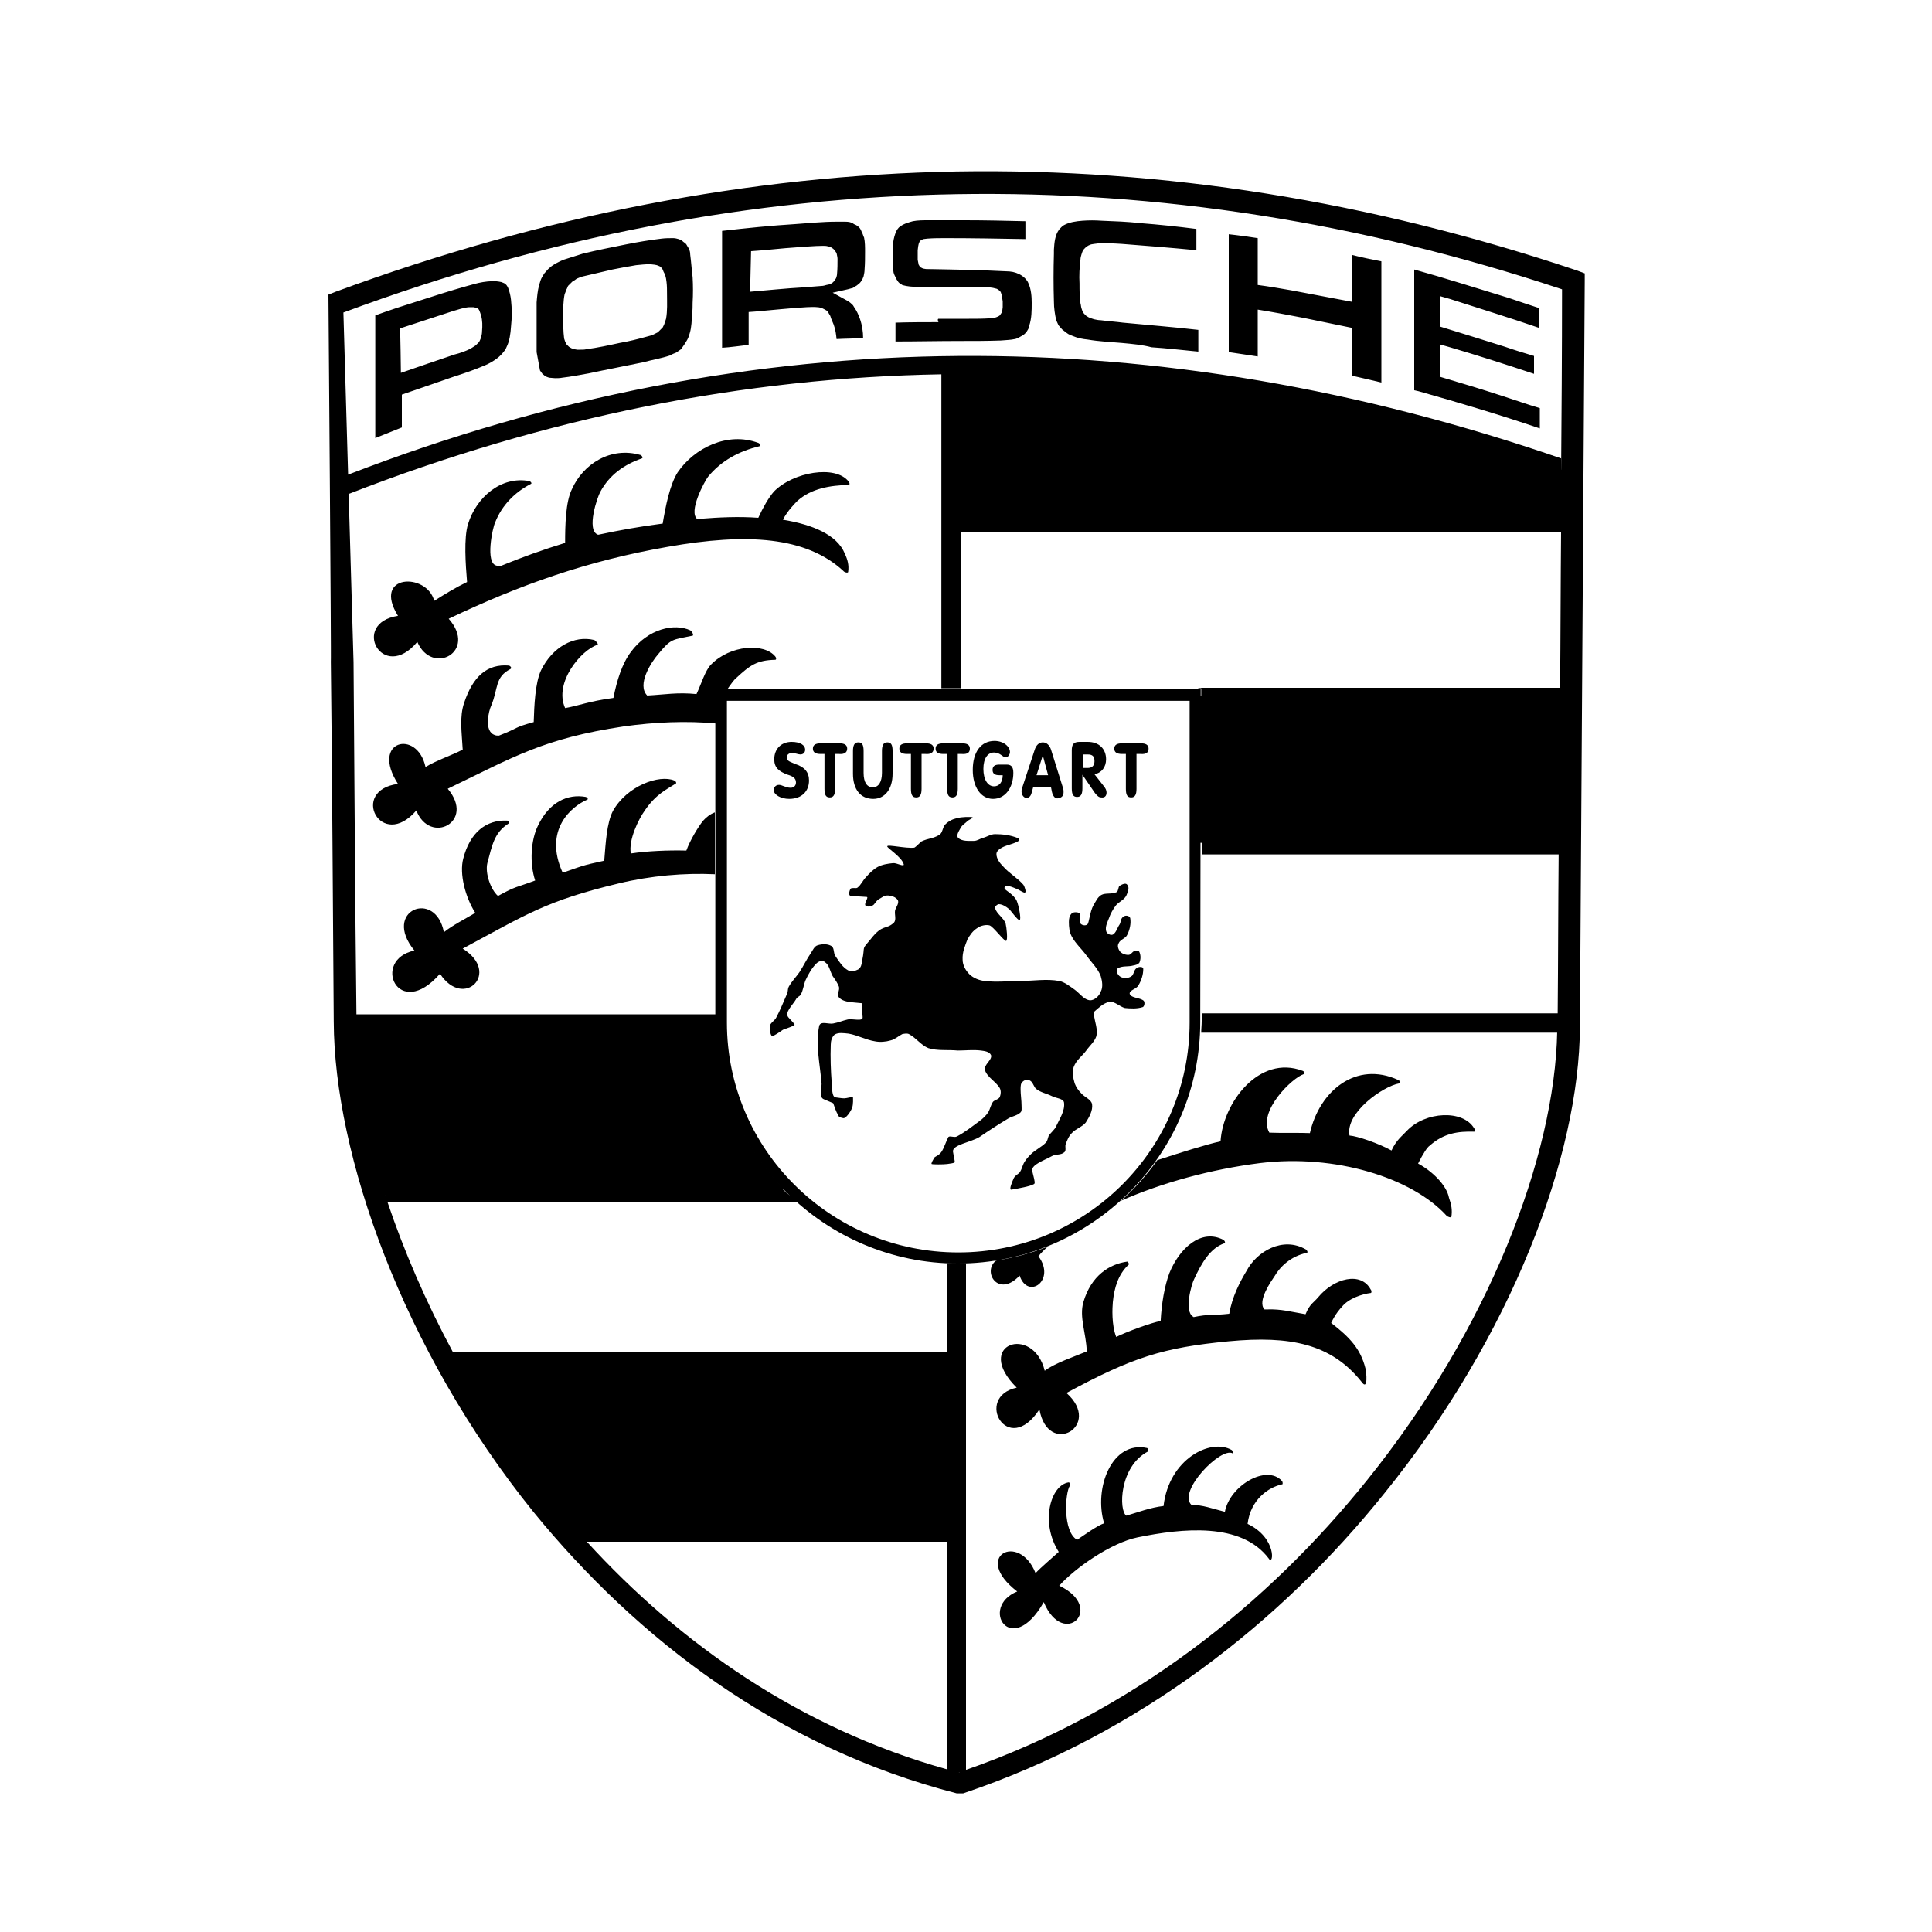 <?xml version="1.0" encoding="utf-8"?>
<!-- Generator: Adobe Illustrator 26.0.2, SVG Export Plug-In . SVG Version: 6.00 Build 0)  -->
<svg version="1.1" id="Layer_2" xmlns="http://www.w3.org/2000/svg" xmlns:xlink="http://www.w3.org/1999/xlink" x="0px" y="0px"
	 viewBox="0 0 400 400" style="enable-background:new 0 0 400 400;" xml:space="preserve">
<g>
	<path d="M216.3,283.8c1.9-1.5,6.3-3,8.7-4c-0.1-3.7-1.6-7.1-0.7-10.2c1.6-5.5,5.4-7.9,9.1-8.4c0.2,0.1,0.5,0.6,0.2,0.7
		c-2.1,2-2.9,4.7-3.2,7.7c-0.1,1.1-0.3,4.7,0.7,7.2c2.2-1.1,7.4-3,9.2-3.3c0.2-3.7,0.8-7.2,1.8-9.9c2.1-5.2,6.6-9.3,11.2-6.9
		c0.2,0.1,0.5,0.6,0.2,0.7c-2.9,1-4.7,4-6.3,7.5c-0.5,1-2.1,6.5-0.2,7.7c0,0,0.1,0,0.1,0.1c3.3-0.7,3.9-0.3,7.4-0.7
		c0.6-3.5,2.2-6.6,3.6-8.9c2.1-4,7.5-7.2,12.3-4.4c0.2,0.1,0.5,0.7,0.1,0.7c-3.3,0.7-5.5,2.9-6.6,4.8c-0.6,0.9-3.7,5.2-2.1,6.9h0.6
		c2.9-0.1,4.9,0.5,7.9,1c0.9-2.2,1.7-2.4,2.6-3.5c3.3-4,8.9-5.4,10.9-1.6c0.2,0.2,0.2,0.7,0,0.7c-1.7,0.2-4.6,1.1-6,2.9
		c-0.3,0.3-1.3,1.4-2.2,3.3c3.9,3,6.1,5.4,7.1,9.4c0.2,0.7,0.6,4.8-0.8,2.8c-6.3-7.9-14.8-9.6-27.5-8.4
		c-13.6,1.3-19.9,3.3-33.6,10.7c7.6,6.8-3.8,13.4-5.6,3.4c-6.6,10.1-13.6-2.6-4.7-4.5C201.4,278.3,213.9,274.1,216.3,283.8z
		 M239.6,240.2c4.9-1.6,10.3-3.3,13.1-3.9c0.5-8,8-18,17-14.6c0.3,0.1,0.6,0.6,0.2,0.7c-2.3,0.7-9.6,7.7-7.1,12.1
		c1.8,0.1,6.9,0,8.4,0.1c2-8.8,9.6-15,18.3-11c0.3,0.1,0.6,0.7,0.2,0.7c-3.4,0.6-11.2,6.1-10.3,10.8c1.6,0.1,6,1.6,8.7,3.1
		c1-2.2,2.2-3,3.2-4.1c3.8-4,11.6-4.4,13.9-0.5c0.2,0.2,0.2,0.7,0,0.7c-3.3-0.1-6.3,0.3-9.2,2.9c-0.5,0.3-1.4,1.7-2.4,3.7
		c2.8,1.5,5.9,4.4,6.4,7.1c0.5,1.4,0.7,2.5,0.5,3.9c-0.1,0.3-0.8,0-1-0.2c-7.2-7.9-23.1-12.8-38.6-10.9c-10.3,1.3-20.4,4.1-28.8,7.8
		C234.9,246.1,237.4,243.3,239.6,240.2z M216.9,258.1c-0.7,0.7-1.4,1.3-1.9,2c3.7,5-2.2,9.1-3.9,4c-4.4,4.7-7.8-0.8-4.9-3.1
		C209.8,260.4,213.4,259.5,216.9,258.1z M214.4,325.7c1-1.1,3.6-3.3,4.8-4.4c-3.9-6.1-1.7-13.9,2.1-14.4c0.2,0.1,0.3,0.5,0.2,0.7
		c-1,1.5-1.5,9.5,1.5,11.2c1.5-1,4.4-3.1,5.6-3.4c-2.2-7.3,1.6-17.2,8.9-15.6c0.2,0.1,0.3,0.6,0.2,0.7c-6,3.1-6.1,12.3-4.5,13.3
		c2.4-0.7,5-1.7,7.7-2c1.1-9.7,9.7-14.1,14.1-11.6c0.2,0.1,0.3,0.7,0.2,0.7c-2.4-1.4-11.5,7.9-8.5,10.7c2.1-0.1,4.5,0.8,6.9,1.4
		c1-5.4,8.6-9.9,11.8-6.4c0.2,0.2,0.2,0.7,0.1,0.7c-2.9,0.6-6.6,3.2-7.2,8.2c6.1,2.9,5.4,8.8,4.4,7.2c-5.7-7.6-17.9-6.3-27.2-4.4
		c-5.4,1.1-12.9,6.3-16.2,10c9.7,4.6,0.9,13.2-3.2,3.4c-6.8,11.9-13.4,1-5.5-2.2C201.1,322.2,211,317.1,214.4,325.7z M116.2,316.7
		c-9.6-11.1-17.8-23.1-24.3-35.3h105.5v35.3H116.2z M248.2,144.1h77.5v30.4h-77.5V144.1z M325.7,98.1l-22.9-8.1L276,84.5L246,78
		l-27.9-2.2h-21.2v32h128.6L325.7,98.1z M87,62.2c3.1-1,6.2-2,9.4-2.9c1.2-0.3,2.3-0.7,3.6-0.9s2.5-0.3,3.8,0l0.5,0.2
		c0.5,0.2,0.7,0.6,0.9,1c0.3,0.8,0.5,1.6,0.6,2.5c0.2,1.8,0.2,3.7,0,5.5c-0.1,1.5-0.3,3-0.9,4.2c-0.2,0.6-0.6,1-1,1.5
		c-0.3,0.3-0.7,0.7-1,0.9c-0.8,0.6-1.5,1-2.4,1.4c-2.1,0.9-4.1,1.6-6.3,2.3l-11,3.8v6.8c-1.8,0.7-3.7,1.5-5.5,2.2V65.3
		C80.7,64.2,83.8,63.2,87,62.2z M83,77.2c3.7-1.3,7.3-2.5,11.1-3.8c1.2-0.3,2.3-0.7,3.3-1.2l0.8-0.5l0.3-0.2l0.3-0.3l0.3-0.3
		l0.2-0.3l0.3-0.7c0.1-0.5,0.2-0.8,0.2-1.3c0.1-1.2,0.1-2.2-0.2-3.3l-0.2-0.6l-0.2-0.5L99,63.9l-0.5-0.2l-0.5-0.1h-0.9
		c-1.2,0.1-2.2,0.5-3.3,0.8c-3.7,1.2-7.3,2.4-11,3.6C82.9,67.9,83,77.2,83,77.2z M129.6,50.6c2.5-0.5,4.9-0.9,7.4-1.2
		c0.8-0.1,1.6-0.1,2.4-0.1c0.3,0,0.8,0.1,1.1,0.2c0.3,0.1,0.6,0.2,0.9,0.5c0.2,0.2,0.5,0.3,0.7,0.6s0.3,0.6,0.5,0.8
		c0.2,0.5,0.3,0.8,0.3,1.3c0.2,1.5,0.3,3.1,0.5,4.7c0.1,1.8,0.1,3.5,0,5.3c0,0.7,0,1.5-0.1,2.2c-0.1,1.4-0.1,2.8-0.5,4.1
		c-0.1,0.3-0.2,0.7-0.3,0.9c-0.2,0.5-0.5,0.9-0.8,1.4l-0.7,1l-1,0.7c-0.5,0.2-0.8,0.3-1.3,0.6c-1.8,0.6-3.7,0.9-5.5,1.4
		c-3.8,0.8-7.6,1.5-11.3,2.3c-1.8,0.3-3.7,0.7-5.5,0.9c-0.5,0.1-1,0.1-1.5,0.1l-1.2-0.1c-0.3-0.1-0.6-0.2-0.8-0.3l-0.6-0.5l-0.5-0.7
		l-0.7-3.8V62.6c0.1-1.2,0.2-2.4,0.5-3.5l0.3-1c0.2-0.6,0.5-1,0.8-1.5l0.8-0.9l0.7-0.6c0.7-0.5,1.5-0.9,2.4-1.3l4.1-1.3
		C123.6,51.8,126.6,51.2,129.6,50.6z M126.8,55.8l-6,1.4c-0.5,0.1-0.9,0.3-1.4,0.5L119,58l-0.5,0.3l-0.3,0.3l-0.3,0.3l-0.3,0.3
		l-0.2,0.5c-0.2,0.3-0.3,0.8-0.5,1.2c-0.3,1.5-0.3,3-0.3,4.5c0,1.6,0,3.2,0.2,4.7l0.2,0.6l0.3,0.6l0.5,0.5l0.5,0.3l0.6,0.2l0.6,0.1
		h0.7c0.5,0,0.8,0,1.2-0.1c2.3-0.3,4.6-0.8,6.9-1.3c1.8-0.3,3.8-0.8,5.6-1.3c0.3-0.1,0.8-0.2,1.1-0.3l0.6-0.3l0.6-0.3l0.5-0.5
		l0.5-0.5l0.3-0.6l0.2-0.6l0.2-0.6c0.3-1.7,0.2-3.3,0.2-5c0-0.9,0-1.8-0.1-2.6l-0.1-0.7c-0.1-0.5-0.2-0.9-0.5-1.4l-0.2-0.5l-0.2-0.3
		l-0.3-0.3l-0.2-0.1l-0.5-0.2l-0.5-0.1l-0.9-0.1c-1,0-1.9,0.1-2.9,0.2C129.9,55.2,128.3,55.5,126.8,55.8z M164.6,46.4
		c2.9-0.2,5.7-0.5,8.6-0.5h1.8c0.7,0,1.3,0.1,1.8,0.5c0.2,0.1,0.5,0.2,0.6,0.3c0.5,0.3,0.8,0.7,1,1.3c0.2,0.3,0.3,0.8,0.5,1.2
		c0.2,0.9,0.2,2,0.2,2.9c0,1.3,0,2.4-0.1,3.7c0,0.5-0.1,0.9-0.2,1.4l-0.2,0.5c-0.2,0.3-0.3,0.6-0.6,0.9l-0.6,0.5
		c-0.2,0.1-0.5,0.3-0.8,0.5c-0.3,0.1-0.8,0.2-1.1,0.3l-3.1,0.7l3.1,1.7c0.5,0.3,0.8,0.6,1.1,0.9l0.3,0.5c0.5,0.7,0.8,1.4,1.1,2.2
		c0.5,1.4,0.7,2.8,0.7,4.1c-1.8,0.1-3.7,0.1-5.5,0.2c-0.1-1-0.2-1.9-0.6-3l-0.5-1.2l-0.2-0.6l-0.3-0.5l-0.3-0.5l-0.5-0.3l-0.6-0.3
		c-0.3-0.1-0.7-0.2-1-0.2c-0.7-0.1-1.5,0-2.2,0c-3.6,0.2-7,0.6-10.6,0.9l-1.4,0.1v6.8c-1.8,0.2-3.7,0.5-5.5,0.6V47.8
		C154.8,47.2,159.7,46.7,164.6,46.4z M155.3,60.4c3.7-0.3,7.3-0.7,11-0.9l3.8-0.3c0.3,0,0.7-0.1,1-0.2l0.5-0.1l0.5-0.2l0.3-0.2
		l0.3-0.3l0.2-0.3l0.2-0.3c0.1-0.3,0.2-0.6,0.2-0.9c0.1-1,0.1-2.1,0.1-3.1c0-0.3-0.1-0.7-0.2-1.2l-0.2-0.3l-0.2-0.3l-0.3-0.3
		l-0.3-0.2l-0.3-0.2l-0.5-0.1c-0.3-0.1-0.7-0.1-1-0.1c-1.8,0-3.7,0.2-5.4,0.3c-3.2,0.2-6.3,0.6-9.5,0.8L155.3,60.4z M194.3,66h6.3
		c1.4,0,2.9,0,4.4-0.1c0.3,0,0.6-0.1,0.9-0.1c0.3-0.1,0.6-0.2,0.8-0.3l0.3-0.2l0.2-0.3l0.2-0.3l0.1-0.3l0.1-0.8v-1.2l-0.2-1.3
		l-0.1-0.3l-0.1-0.3l-0.2-0.3l-0.3-0.2l-0.3-0.2l-0.8-0.2l-1.4-0.2h-13.3c-1.1,0-2.3,0-3.3-0.2c-0.3-0.1-0.6-0.1-0.8-0.2l-0.3-0.2
		l-0.3-0.2l-0.2-0.2l-0.2-0.3l-0.2-0.3c-0.2-0.5-0.5-0.9-0.6-1.4c-0.2-1.3-0.2-2.6-0.2-3.9c0-1.6,0.1-3.2,0.8-4.7
		c0.1-0.2,0.3-0.5,0.5-0.7c0.8-0.7,1.8-1,2.9-1.3c1-0.2,2.2-0.2,3.2-0.2h7.6c4.1,0,8.4,0.1,12.5,0.2v3.7c-5.5-0.1-11-0.2-16.5-0.2
		c-1.3,0-2.5,0-3.8,0.1c-0.2,0-0.6,0.1-0.8,0.1l-0.5,0.2l-0.3,0.3l-0.2,0.5l-0.1,0.5l-0.1,0.8v2l0.1,0.5l0.1,0.5l0.3,0.5l0.6,0.3
		l0.6,0.1c5.7,0.1,11.6,0.2,17.3,0.5l0.7,0.1c0.9,0.2,1.8,0.6,2.5,1.3c0.3,0.3,0.6,0.7,0.7,1c0.6,1.3,0.7,2.8,0.7,4.1
		c0,1.6,0,3.2-0.5,4.7c-0.1,0.2-0.1,0.5-0.2,0.7l-0.3,0.5c-0.2,0.3-0.5,0.6-0.8,0.8c-0.6,0.3-1.1,0.7-1.7,0.8
		c-0.9,0.2-1.9,0.2-2.9,0.3c-2.9,0.1-5.6,0.1-8.5,0.1c-4.5,0-8.9,0.1-13.3,0.1v-3.9c3-0.1,6-0.1,8.9-0.1C194,66,194.3,66,194.3,66z
		 M232.2,71c-2.3-0.2-4.7-0.3-7-0.7c-1-0.1-2.1-0.3-3-0.7c-0.5-0.2-0.9-0.3-1.4-0.7c-0.3-0.2-0.6-0.5-0.9-0.7
		c-0.2-0.2-0.5-0.6-0.7-0.8c-0.2-0.3-0.3-0.7-0.5-1c-0.3-1.3-0.5-2.6-0.5-4c-0.1-3.3-0.1-6.5,0-9.9v-0.8c0.1-1.5,0.2-3,1.1-4.2
		c0.3-0.3,0.6-0.7,1-0.9c1.1-0.6,2.5-0.8,3.8-0.9c1.4-0.1,2.6-0.1,4,0c2.6,0.1,5.4,0.2,8,0.5c3.9,0.3,7.7,0.7,11.6,1.2v4.4
		c-5.2-0.5-10.2-0.9-15.4-1.3c-1.6-0.1-3.3-0.2-5-0.1l-0.8,0.1l-0.6,0.1l-0.5,0.2l-0.5,0.3l-0.5,0.5l-0.3,0.5l-0.2,0.6
		c-0.1,0.3-0.2,0.7-0.2,1c-0.2,1.6-0.3,3.3-0.2,5c0,1.4,0,2.8,0.2,4.1c0.1,0.3,0.1,0.7,0.2,1l0.2,0.6l0.3,0.5l0.5,0.5l0.5,0.3
		l0.5,0.2l0.6,0.2c0.5,0.1,0.9,0.2,1.4,0.2c1.5,0.2,3.1,0.3,4.6,0.5c5.2,0.5,10.4,0.9,15.6,1.5v4.5c-3.2-0.3-6.5-0.7-9.7-0.9
		C236.6,71.4,234.4,71.2,232.2,71z M267.3,60.1l12.7,2.4v-9.7c2,0.5,3.9,0.9,6,1.3v25.1c-2-0.5-3.9-0.9-6-1.4v-9.9
		c-3.4-0.7-6.8-1.4-10.2-2.1c-3.1-0.6-6.3-1.2-9.4-1.7v9.7c-2-0.3-3.9-0.6-6-0.9V48.5c1.9,0.2,4,0.5,6,0.8V59
		C262.7,59.3,265,59.7,267.3,60.1z M312.4,61.7c2.1,0.7,4.1,1.4,6.3,2.1v4.1c-6.1-2.1-12.3-4-18.5-6l-2.1-0.6v6.3
		c4.5,1.4,9.1,2.8,13.5,4.2c2,0.7,4,1.3,6,1.9v3.7c-5.7-1.9-11.6-3.8-17.4-5.5l-2.1-0.6v6.7c4.4,1.3,8.7,2.6,13,4
		c2.5,0.8,5,1.7,7.7,2.5v4.2c-8.2-2.8-16.6-5.3-25.1-7.7l-0.9-0.2V55.8C299.3,57.6,305.8,59.7,312.4,61.7z M77.2,246.2
		c-3.7-12.3-5.6-23.7-5.7-33.6h76.8c0.2,12.9,5.6,24.9,14.1,33.6H77.2z"/>
	<path d="M68,61l1.5-0.6c42.9-15.8,85.6-24.1,128.5-24.9c42.9-0.7,85.6,6.1,128.5,20.5l1.6,0.6v1.6l-1,154.4
		c-0.1,26.6-14.1,64-40.5,96.6c-21.2,26.4-50.6,49.8-87.2,62.1h-1.3c-37-9.5-66.2-32-87.6-58.2c-27.3-33.8-41.3-74.2-41.4-101.6
		c-0.2-24.9-0.3-49.8-0.6-74.5C68.6,137.2,68,61,68,61z M118,315.3h78V284h-100c-0.3-0.6-0.7-1.1-0.9-1.7
		c5.4,9.6,11.7,19.1,18.9,28.2C115.3,312.1,116.6,313.7,118,315.3z M196,319.2h-74.5c19.3,21.1,44.1,38.6,74.5,47.1V319.2z
		 M121.3,319c-0.2-0.2-0.5-0.5-0.6-0.7C120.8,318.5,121.1,318.7,121.3,319z M119.9,317.5c-0.1-0.1-0.1-0.1-0.1-0.2
		C119.8,317.4,119.9,317.5,119.9,317.5z M93.8,280H196v-18.5h4v104.9c-0.1,0-0.2,0.1-0.2,0.1c34.9-12.1,62.8-34.6,83.2-60
		c25.3-31.4,38.9-67.2,39.4-92.9v0.2h-73.7c0-0.8,0.1-1.6,0.1-2.4v-1.6h73.7c0.1-11,0.1-22,0.2-32.9h-73.9v-3.9h73.9
		c0.1-8.9,0.1-17.8,0.2-26.6h-74.2v-3.9h-0.6v-0.1H323c0.1-10.8,0.1-21.4,0.2-32.2H198.9v32.3h-4v-65c-40.8,0.7-81.7,8.8-122.8,24.8
		L72,98.3C114.2,82,156.4,74,198.4,73.7c41.7-0.3,83.3,6.9,124.8,21.2V99c0.1-13.1,0.2-26.1,0.2-39.1
		C281.7,46,239.8,39.5,198.1,40.2c-42.4,0.7-84.7,8.8-127,24.5l2.1,72.4c0.2,24.3,0.3,48.6,0.6,73v-0.1h74.6v1.6
		c0,0.8,0,1.6,0.1,2.4H73.6c0.2,9.2,2.2,19.8,5.5,31.1c0-0.1-0.1-0.2-0.1-0.3h81.8c0.7,0.8,1.4,1.6,2.2,2.3l2.5,1.7H80.2
		C83.6,258.9,88.1,269.4,93.8,280z M94.9,282.2c0,0,0-0.1-0.1-0.1C94.9,282,94.9,282.2,94.9,282.2z M94.8,281.9
		c-0.1-0.1-0.1-0.2-0.2-0.3C94.7,281.7,94.7,281.8,94.8,281.9z M94.1,280.8C94.1,280.7,94.1,280.7,94.1,280.8
		C94.1,280.7,94.1,280.7,94.1,280.8z M80,248c-0.1-0.2-0.1-0.5-0.2-0.6C79.9,247.6,80,247.8,80,248z M79.6,246.5
		c-0.1-0.2-0.1-0.5-0.2-0.7C79.4,246.1,79.6,246.3,79.6,246.5z M322.3,212.7C322.3,212.7,322.3,212.8,322.3,212.7
		C322.3,212.8,322.3,212.7,322.3,212.7z M322.3,212.4v-0.1V212.4z M322.3,212v-0.1V212z M322.3,210.3
		C322.3,210.3,322.3,210.2,322.3,210.3v-0.1V210.3z M198.9,106.4h124.3v-7.3c-41.4-14.4-82.8-21.7-124.2-21.4
		C198.9,77.7,198.9,106.4,198.9,106.4z M198.7,366.9c-0.1,0-0.1,0-0.2,0.1C198.5,367,198.5,367,198.7,366.9z M197.1,366.6
		c-0.3-0.1-0.6-0.1-0.9-0.2C196.5,366.4,196.8,366.5,197.1,366.6z M199.6,366.5C199.7,366.5,199.7,366.5,199.6,366.5
		C199.7,366.5,199.7,366.5,199.6,366.5z"/>
	<path d="M89.9,124.4c2.2-1.4,4.5-2.8,6.8-3.9c-0.3-3.6-0.7-9.1,0.2-12c1.7-5.5,6.8-10,12.7-8.9c0.3,0.1,0.6,0.5,0.3,0.6
		c-3.3,1.7-6,4.4-7.4,8c-0.5,1-2.1,8.4,0.3,8.9c0.2,0.1,0.5,0.1,0.8,0.1c4.4-1.8,8.8-3.4,13.4-4.8c0-3.6,0.1-8.5,1.4-11.1
		c2.3-5.2,8-8.9,14.2-7.1c0.3,0.1,0.6,0.6,0.3,0.7c-3.7,1.3-6.7,3.4-8.6,6.9c-0.6,1-3,8-0.5,8.9h0.1c4.2-0.9,8.6-1.7,13.3-2.3
		c0.6-3.6,1.5-8.1,3.1-10.6c3.4-5,10.3-8.5,16.7-6.1c0.3,0.1,0.6,0.6,0.2,0.7c-4.2,1-7.9,3-10.6,6.3c-0.7,0.9-4.2,7.3-2.2,8.8
		c0.2,0,0.5,0,0.7-0.1c3.7-0.3,7.9-0.5,11.9-0.2c1-2.2,2.1-4.1,3.2-5.4c4-4.1,12.8-5.6,15.5-2.1c0.2,0.2,0.3,0.7,0,0.7
		c-3.8,0.1-7.7,0.7-10.6,3.3c-0.5,0.5-2.1,2.1-3,3.9c6.1,1,11.2,3.1,12.8,7c0.6,1.3,0.9,2.4,0.7,3.8c0,0.3-0.8,0.1-1-0.2
		c-7.7-7.1-19.9-7.9-36.3-5c-16.6,2.9-30.5,7.8-45.4,14.9c6,6.8-3.4,11.9-6.5,4.8c-7.2,8.6-13.9-3.9-4-5.4
		C77,118.8,88.4,118.5,89.9,124.4z M91.9,193c1.9-1.5,4.5-2.8,6.5-4c-2.1-3.3-3.3-8.1-2.5-11.2c1.4-5.5,4.8-8.1,9.1-7.9
		c0.3,0,0.6,0.5,0.3,0.6c-3,1.9-3.4,4.5-4.4,8.2c-0.5,2.1,0.7,5.5,2.2,6.8c3.8-2.1,3.7-1.7,7.7-3.2c-1.2-3.6-0.9-8.4,0.6-11.4
		c2.3-4.8,6.1-6.6,9.9-5.9c0.3,0.1,0.6,0.5,0.2,0.6c-3,1.3-9.1,6.1-5,15.1c3.7-1.3,3.9-1.5,8.6-2.5c0.3-3.6,0.5-7.8,1.8-10.3
		c2.9-5.2,9.6-7.6,12.7-6.3c0.3,0.1,0.6,0.6,0.2,0.7c-1.7,1.1-4,2.1-6.3,5.5c-1.3,1.8-3.4,6.1-2.9,8.9c3.3-0.5,7.7-0.7,11.5-0.6
		c0.8-2.2,2.4-4.8,3.4-6.1c0.7-0.8,1.6-1.5,2.5-1.8V181c-6.3-0.3-13.3,0.3-19.9,1.9c-15,3.6-18.9,6.3-32.3,13.5
		c8,5,0.2,12.7-4.7,5.2c-8.7,10-14.3-2.9-5.3-4.8C79,188.5,90.2,184,91.9,193z M88.1,158.8c2.3-1.4,5.4-2.4,7.7-3.6
		c-0.2-3.6-0.7-6.8,0.3-9.7c1.8-5.4,4.7-8.1,9.3-7.7c0.3,0.1,0.6,0.5,0.3,0.7c-3.3,1.7-2.5,4-4,7.6c-0.5,1-1.6,5.4,0.8,6.1
		c0.2,0.1,0.5,0.1,0.8,0.1c4.4-1.7,2.8-1.6,7.2-2.8c0.1-3.4,0.3-8.1,1.5-10.7c2.4-4.9,6.9-7.3,11-6.3c0.3,0.1,1,0.9,0.7,1
		c-3.3,1-9.1,7.8-6.7,13.1c2.9-0.5,4.8-1.4,10-2.1c0.7-3.6,1.8-7.1,3.6-9.5c3.6-4.9,9.1-6,12.3-4.5c0.3,0.1,0.8,1,0.5,1.1
		c-4.2,0.9-4.4,0.5-7.1,3.8c-1.5,1.7-4.5,6.4-2.3,8.6c3.7-0.2,6.2-0.7,10.2-0.3c1-2.1,1.8-4.9,3-6.1c4-4.1,11-4.5,13.3-1.7
		c0.2,0.2,0.3,0.7,0,0.7c-3.8,0.1-5.2,1.1-8.1,3.8c-0.3,0.2-1,1.1-1.8,2.3h-2.2v7.1c-6.2-0.6-12.9-0.3-19.3,0.6
		c-16.6,2.5-22.7,6.3-36.4,12.9c5.8,6.9-3.7,11.7-6.5,4.5c-7.3,8.5-13.9-4.2-3.8-5.5C76.6,153.3,86.4,150.9,88.1,158.8z"/>
	<path d="M246.3,145.1v66.6c0,26.2-21.4,47.6-47.9,47.6c-26.4,0-47.9-21.3-47.9-47.6v-66.6H246.3 M248.6,142.7H148.1v68.9
		c0,27.4,22.6,50,50.2,50c27.7,0,50.2-22.6,50.2-50C248.5,211.6,248.6,142.7,248.6,142.7z"/>
	<path d="M196.2,191.5c0.5,0.5,1.5-0.1,1.8-0.6c0.8-1.3,0.7-2.9,0.8-4.5c0.1-1.7,0.1-3.2-0.5-4.8c-0.9-2.8-2.2-4.9-5.3-5.4
		c-0.3-0.1-1,0.6-0.8,0.8c2.1,2.2,2.9,2.1,3.4,5.4C196.4,185.6,196,191.3,196.2,191.5z M174.6,231.5c0.5,0.1,1.5-1.3,1.8-2.1
		c0.3-0.7,0.2-2.1,0.2-2.2c-0.1-0.2-1.3,0.2-1.8,0.2s-1-0.1-1.8-0.2c-0.8-0.1-0.7-1.9-0.8-3c-0.2-2.6-0.3-5.3-0.2-7.9
		c0-0.7,0.2-1.6,0.8-2.1c0.8-0.5,1.9-0.3,2.9-0.2c1.8,0.3,3.6,1.3,5.5,1.6c1,0.2,2.2,0.1,3.2-0.2c0.9-0.2,1.6-0.9,2.4-1.3
		c0.5-0.1,1-0.2,1.4,0c1.5,0.8,2.5,2.3,4,2.9c1.9,0.6,4,0.3,6.1,0.5c1.6,0,3.2-0.2,4.8,0c0.7,0.1,1.8,0.2,2.1,1c0.2,1-1.5,1.9-1.3,3
		c0.5,1.6,2.3,2.4,3.1,3.8c0.3,0.6,0.2,1.3,0,1.8c-0.2,0.5-1,0.6-1.4,1c-0.5,0.7-0.6,1.5-1,2.2c-0.5,0.7-1.1,1.3-1.8,1.8
		c-1.5,1.1-3,2.3-4.7,3.2c-0.6,0.3-1.6-0.3-1.8,0.2c-0.5,1-0.9,2.3-1.4,3s-1,0.8-1.4,1.1c-0.3,0.5-0.8,1.3-0.6,1.4s2.4,0.1,3.2,0
		s1.3-0.2,1.5-0.3c0.2-0.2-0.1-0.9-0.3-2.3c-0.1-1.4,3.7-1.9,5.5-3c1.9-1.3,3.9-2.6,5.9-3.8c0.8-0.5,1.9-0.6,2.6-1.3
		c0.3-0.3,0.2-0.9,0.2-1.4c0-1.1-0.2-2.3-0.2-3.4c0-0.6,0-1.3,0.5-1.6c0.3-0.3,1-0.5,1.4-0.2c0.7,0.3,0.8,1.4,1.4,1.8
		c0.9,0.7,2.1,0.9,3.1,1.4c0.9,0.5,2.5,0.5,2.6,1.4c0.2,1.7-0.9,3.3-1.6,4.8c-0.3,0.8-1.1,1.3-1.6,2.1c-0.2,0.5-0.2,1-0.6,1.4
		c-0.9,0.9-2.2,1.5-3.1,2.4c-0.7,0.7-1.3,1.4-1.6,2.2c-0.2,0.5-0.3,0.9-0.6,1.4c-0.3,0.5-0.9,0.6-1.3,1.3c-0.3,0.7-1.1,2.5-0.5,2.4
		c0.7-0.1,4.7-0.8,4.8-1.3c0.1-0.3-0.2-1.4-0.5-2.6c-0.2-1.3,2.6-2.2,4-3c0.8-0.5,1.9-0.2,2.6-0.8c0.5-0.3,0.2-1.1,0.3-1.6
		c0.3-0.8,0.6-1.7,1.3-2.4c0.8-0.9,2.2-1.3,2.9-2.2c0.7-1.1,1.5-2.5,1.3-3.8c-0.2-1-1.5-1.4-2.2-2.2c-0.6-0.6-1.1-1.3-1.4-2.1
		c-0.3-1.1-0.6-2.3-0.2-3.4c0.5-1.4,1.8-2.3,2.6-3.4c0.7-1,1.7-1.8,2.1-3c0.3-1.4-0.3-2.9-0.5-4.2c0-0.2-0.2-0.6,0-0.8
		c0.9-0.8,1.9-1.8,3.2-2.1c1.1-0.1,2.1,1,3.2,1.3c1.1,0.1,2.5,0.2,3.7-0.2c0.3-0.1,0.5-0.9,0.2-1.3c-0.8-0.7-2.5-0.5-2.9-1.4
		c-0.2-0.8,1.4-1,1.8-1.8c0.6-1,1-2.2,1-3.4c0-0.5-0.9-0.5-1.3-0.2c-0.6,0.3-0.6,1.1-1,1.6c-0.3,0.3-0.9,0.5-1.4,0.5
		s-1.1-0.2-1.4-0.6c-0.3-0.3-0.6-1.1-0.2-1.4c0.9-0.6,2.2-0.3,3.2-0.6c0.5-0.1,1-0.2,1.3-0.6c0.3-0.7,0.3-1.5,0-2.2
		c-0.1-0.3-0.7-0.3-1-0.2c-0.5,0.1-0.7,0.8-1.3,0.8c-0.7,0-1.4-0.3-1.8-0.8c-0.3-0.5-0.5-1.1-0.2-1.6c0.3-0.8,1.5-1,1.8-1.8
		c0.5-1,0.8-2.3,0.6-3.4c-0.1-0.5-1-0.7-1.4-0.3c-0.6,0.3-0.5,1.1-0.8,1.6c-0.5,0.7-0.7,1.7-1.4,2.1c-0.5,0.2-1.3-0.2-1.4-0.8
		c-0.2-0.9,0.3-1.8,0.6-2.6c0.3-0.9,0.8-1.8,1.4-2.6c0.6-0.8,1.7-1.1,2.2-2.1c0.3-0.7,0.7-1.6,0.2-2.2c-0.3-0.5-1.1-0.1-1.6,0.2
		c-0.3,0.2-0.2,1-0.6,1.3c-1,0.5-2.3,0.1-3.2,0.6c-0.8,0.5-1.1,1.3-1.6,2.1c-0.8,1.4-0.9,3.8-1.3,4c-0.3,0.3-1.1,0.2-1.4-0.2
		c-0.3-0.6,0.2-1.5-0.2-2.1c-0.3-0.3-1.3-0.3-1.6,0c-0.5,0.5-0.6,1.1-0.6,1.8c0,1,0.1,2.1,0.6,3c0.8,1.5,2.1,2.6,3.1,4
		c1,1.4,2.3,2.6,2.9,4.2c0.3,1,0.5,2.3,0,3.2c-0.3,0.9-1.3,1.8-2.2,1.8c-1.3-0.1-2.2-1.5-3.2-2.2c-1-0.7-2.1-1.6-3.2-1.8
		c-2.6-0.5-5.4,0-8.1,0c-2.4,0-4.9,0.3-7.3,0c-1.1-0.1-2.4-0.6-3.2-1.4c-0.8-0.8-1.4-1.9-1.4-3c-0.1-1.5,0.5-2.9,1-4.2
		c0.5-0.9,1.1-1.8,2.1-2.4c0.7-0.5,1.8-0.7,2.5-0.5c0.8,0.3,3,3.3,3.4,3.2s0.1-2.8-0.1-3.6c-0.5-1.3-1.8-1.9-2.2-3.2
		c-0.1-0.3,0.5-0.8,0.8-0.8c0.7,0,1.5,0.5,2.1,1c0.3,0.2,1.8,2.4,2.2,2.3s-0.2-3.1-0.6-4c-0.6-1.3-2.4-2.2-2.5-2.5
		c-0.1-0.2,0-0.5,0.3-0.6c0.7,0,1.4,0.3,2.1,0.6c0.6,0.2,1.5,0.9,1.8,0.8c0.3-0.1,0-1.1-0.3-1.6c-1.3-1.5-3-2.4-4.2-3.8
		c-0.7-0.7-1.4-1.6-1.4-2.6c0-0.6,0.7-1.1,1.3-1.4c1-0.5,2.4-0.7,3.3-1.3c0.3-0.2,0.1-0.5-0.2-0.6c-1.5-0.6-3.1-0.8-4.7-0.8
		c-0.9,0-1.7,0.6-2.6,0.8c-0.6,0.2-1.1,0.6-1.8,0.6c-1.1,0-2.4,0.1-3.2-0.6c-0.5-0.5,0.1-1.4,0.5-2.1c0.3-0.6,0.9-0.9,1.4-1.4
		c0.3-0.3,1.4-0.7,1-0.8c-0.3-0.1-2.2-0.1-3.2,0.2c-0.9,0.2-1.7,0.6-2.4,1.3c-0.6,0.6-0.5,1.8-1.3,2.2c-1.4,0.8-2.1,0.6-3.6,1.3
		c-0.3,0.2-1.1,1.1-1.5,1.3c-1.8,0.2-5.5-0.7-5.6-0.3c-0.2,0.3,2.9,2.1,3.4,3.7c0.2,0.7-1.5-0.3-2.2-0.2c-1.1,0.1-2.3,0.3-3.2,0.8
		c-0.9,0.5-1.7,1.3-2.4,2.1c-0.7,0.7-1,1.6-1.8,2.2c-0.3,0.2-1.1-0.1-1.4,0.2c-0.3,0.5-0.5,1.5,0.1,1.5l3.2,0.2
		c0.6,0-0.6,1.3-0.2,1.8c0.2,0.3,1,0.2,1.4,0c0.5-0.2,0.7-0.9,1.3-1.3c0.6-0.3,1.1-0.8,1.8-0.8c0.8,0,1.8,0.3,2.2,1
		c0.3,0.7-0.5,1.5-0.6,2.2c-0.1,0.8,0.3,1.8-0.2,2.4c-1.7,1.6-2.3,0.2-4.8,3.4c-2.1,2.5-1.1,1.1-1.8,4.5c-0.1,0.7-0.2,1.4-0.8,1.8
		c-0.6,0.3-1.5,0.6-2.1,0.2c-1.1-0.6-1.8-1.7-2.6-2.9c-0.5-0.6-0.2-1.6-0.8-2.1c-0.8-0.5-1.9-0.5-2.9-0.2c-0.7,0.2-1,1-1.4,1.6
		c-0.9,1.3-1.6,2.8-2.4,4c-0.7,1-1.6,1.9-2.2,3c-0.3,0.6-0.1,1.3-0.5,1.8c-0.7,1.6-1.3,3.1-2.1,4.6c-0.3,0.6-1,0.9-1.3,1.6
		c-0.1,0.7,0.1,2.2,0.5,2.2c0.3,0,1.5-0.8,2.2-1.3c0.8-0.3,2.3-0.8,2.4-1s-0.8-1-1.3-1.6c-0.8-1,0.9-2.5,1.6-3.7
		c0.2-0.5,0.8-0.6,1-1c0.5-0.9,0.6-2.1,1-3c0.6-1.3,1.3-2.5,2.2-3.4c0.5-0.5,1.3-0.8,1.8-0.3c0.9,0.6,1,1.8,1.6,2.9
		c0.5,0.7,1,1.4,1.3,2.2c0.2,0.7-0.5,1.6,0,2.2c0.6,0.7,1.7,0.9,2.6,1l2.1,0.2l0.2,2.9c0.1,1-2.2,0.2-3.2,0.5
		c-0.9,0.2-1.8,0.6-2.9,0.8c-0.9,0.2-2.6-0.6-2.9,0.5c-0.8,4,0.2,8,0.5,12c0,1-0.6,2.8,0.5,3.2l1.9,0.8c0.3,0.8,0.6,1.8,1,2.4
		C173.6,231.3,174.1,231.4,174.6,231.5z M237.8,155c0-0.8-0.6-1.1-1.6-1.1h-3.9c-1,0-1.6,0.3-1.6,1.1s0.6,1.1,1.6,1.1h0.8v7.2
		c0,1.3,0.3,1.8,1.1,1.8c0.8,0,1.1-0.6,1.1-1.8v-7.2h0.8C237.3,156.2,237.8,155.8,237.8,155z M226.6,157.6c0,0.9-0.5,1.4-1.4,1.4h-1
		v-2.8h1C226.2,156.2,226.6,156.6,226.6,157.6z M229.1,164.1c0-0.5-0.2-0.9-0.7-1.5l-1.8-2.3c1.5-0.3,2.4-1.5,2.4-3.1
		c0-2.1-1.4-3.6-3.8-3.6h-1.7c-1.3,0-1.6,0.6-1.6,1.8v7.8c0,1.3,0.3,1.8,1.1,1.8c0.8,0,1.1-0.6,1.1-1.8v-2.8l2.6,3.8
		c0.5,0.6,0.8,0.9,1.3,0.9C228.7,165.2,229.1,164.8,229.1,164.1z M217,160.5h-2.4l1.3-4.1L217,160.5z M220.2,164
		c0-0.2,0-0.5-0.1-0.8l-2.5-8c-0.3-0.9-0.9-1.5-1.7-1.5s-1.4,0.6-1.7,1.6l-2.6,7.9c-0.1,0.2-0.1,0.5-0.1,0.7c0,0.7,0.5,1.3,1,1.3
		c0.5,0,0.9-0.3,1.1-1.1l0.3-1.1h3.7l0.2,1c0.2,0.8,0.6,1.3,1.1,1.3C219.8,165.2,220.2,164.8,220.2,164z M209.8,160
		c0-1.3-0.5-1.7-1.4-1.7h-1.5c-0.9,0-1.4,0.3-1.4,1.1c0,0.8,0.5,1.1,1.4,1.1h0.7c0,1.4-0.7,2.3-1.8,2.3c-1.3,0-2.2-1.4-2.2-3.6
		s0.9-3.4,2.2-3.4s1.8,1,2.4,1c0.5,0,0.9-0.6,0.9-1.1c0-1.1-1.3-2.3-3.2-2.3c-2.8,0-4.5,2.3-4.5,6c0,3.6,1.7,6,4.2,6
		S209.8,163.1,209.8,160z M200.8,155c0-0.8-0.6-1.1-1.6-1.1h-3.9c-1,0-1.6,0.3-1.6,1.1c0,0.8,0.6,1.1,1.6,1.1h0.8v7.2
		c0,1.3,0.3,1.8,1.1,1.8c0.8,0,1.1-0.6,1.1-1.8v-7.2h0.8C200.3,156.2,200.8,155.8,200.8,155z M193.3,155c0-0.8-0.6-1.1-1.6-1.1h-3.9
		c-1,0-1.6,0.3-1.6,1.1c0,0.8,0.6,1.1,1.6,1.1h0.8v7.2c0,1.3,0.3,1.8,1.1,1.8c0.8,0,1.1-0.6,1.1-1.8v-7.2h0.8
		C192.7,156.2,193.3,155.8,193.3,155z M184.8,160.2v-4.7c0-1.3-0.3-1.8-1.1-1.8c-0.8,0-1.1,0.6-1.1,1.8v4.5c0,1.9-0.7,3-1.9,3
		s-1.9-1-1.9-3v-4.5c0-1.3-0.3-1.8-1.1-1.8c-0.8,0-1.1,0.6-1.1,1.8v4.7c0,3.3,1.6,5.2,4.2,5.2C183.1,165.4,184.8,163.5,184.8,160.2z
		 M175.4,155c0-0.8-0.6-1.1-1.6-1.1h-3.9c-1,0-1.6,0.3-1.6,1.1c0,0.8,0.6,1.1,1.6,1.1h0.8v7.2c0,1.3,0.3,1.8,1.1,1.8
		c0.8,0,1.1-0.6,1.1-1.8v-7.2h0.8C174.8,156.2,175.4,155.8,175.4,155z M167.5,161.6c0-1.7-0.9-2.8-2.8-3.4c-1.1-0.5-1.8-0.6-1.8-1.4
		c0-0.6,0.5-0.9,1.1-0.9c0.6,0,1.3,0.3,1.7,0.3c0.7,0,1-0.5,1-1c0-0.9-1-1.6-2.8-1.6c-2.2,0-3.6,1.5-3.6,3.6c0,1.7,0.9,2.5,2.8,3.2
		c1,0.3,1.7,0.7,1.7,1.6c0,0.7-0.5,1.1-1.1,1.1c-1,0-1.8-0.6-2.4-0.6c-0.7,0-1.1,0.5-1.1,1.1c0,0.9,1.4,1.8,3.2,1.8
		C166,165.4,167.5,163.8,167.5,161.6z"/>
</g>
</svg>
